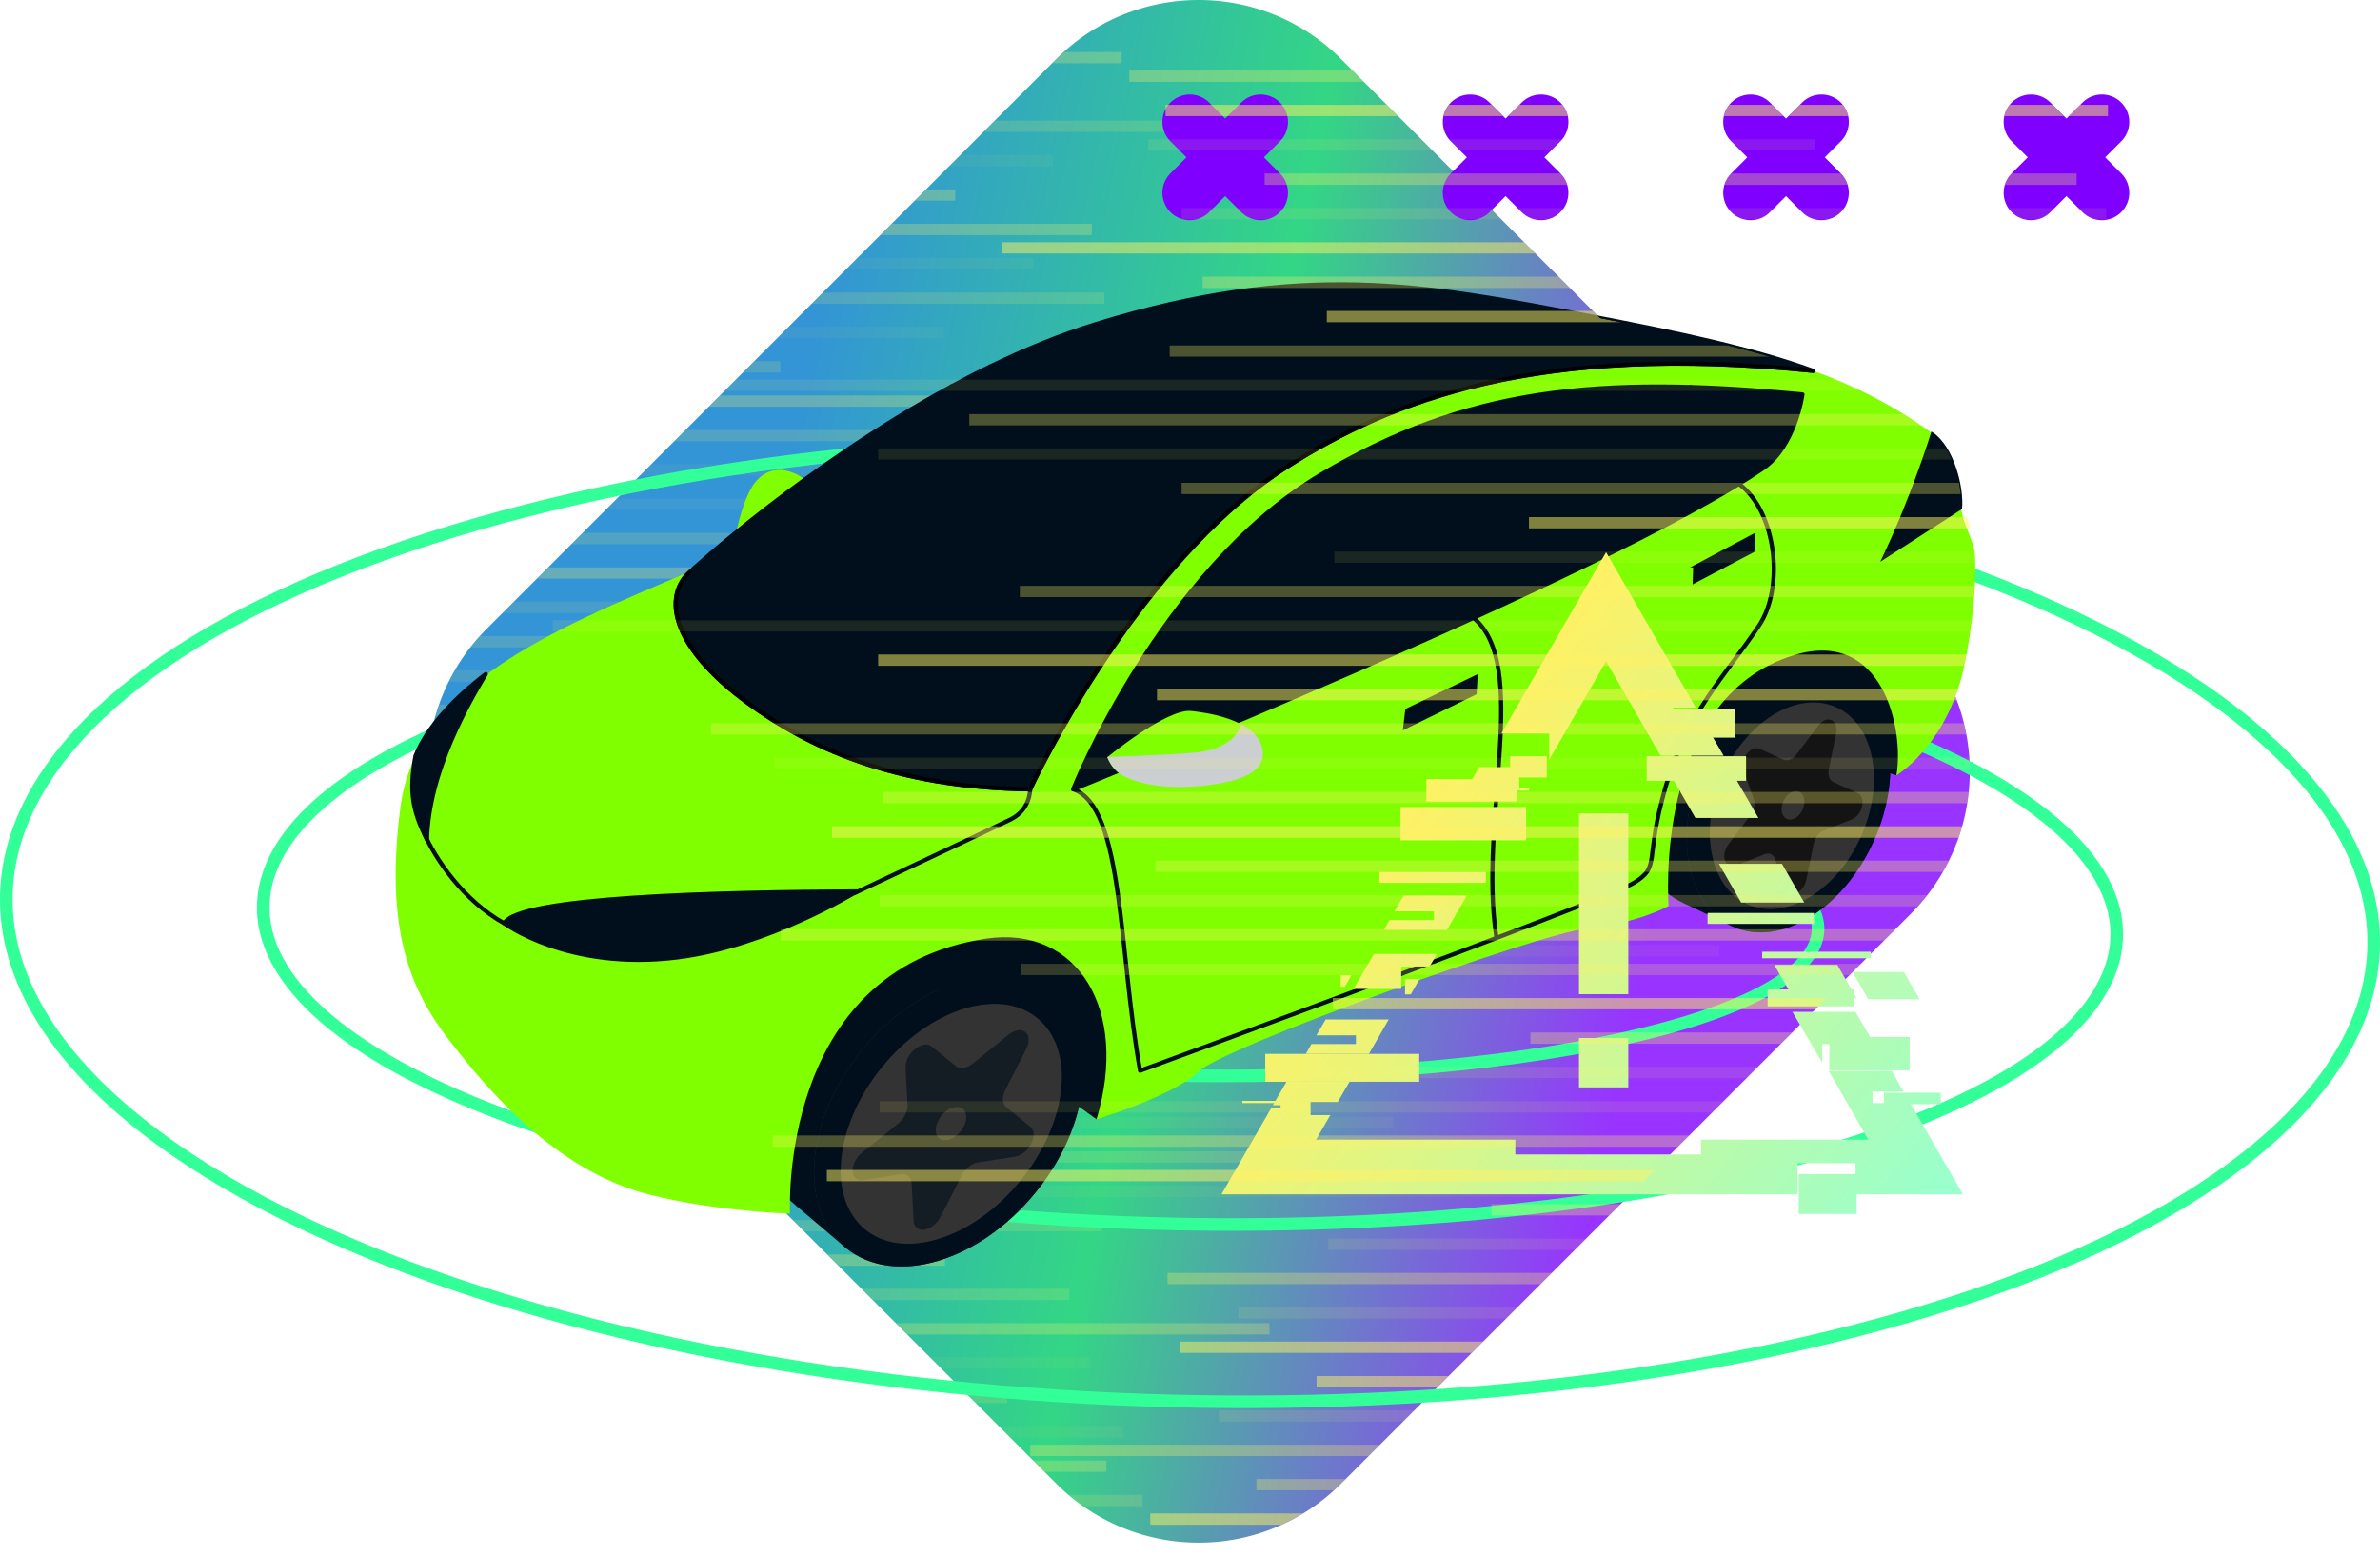 <svg xmlns="http://www.w3.org/2000/svg" xmlns:xlink="http://www.w3.org/1999/xlink" width="1132.93" height="740.93" xmlns:v="https://vecta.io/nano"><style><![CDATA[.AI{mix-blend-mode:color-dodge}.Z,.G,.b,.c{mix-blend-mode:multiply}.d{mix-blend-mode:hard-light}.C{isolation:isolate}.F{mix-blend-mode:difference}.e,.f{mix-blend-mode:screen}.AJ{fill:#fff163}.AK{opacity:.3}.AL{opacity:.1}.AM{opacity:.5}.AN{fill:#242b52}.AO{fill:#e9e9ea}.AP{fill:#000f1b}.AQ{stroke:#000f1b}.AR{stroke-linejoin:round}.AS{fill:#7fff00}.AT{fill:#b4bdc5}.AU{stroke-width:2}.AV{stroke-miterlimit:10}]]></style><defs><linearGradient id="A" x1="248.15" y1="300.36" x2="896.21" y2="434.4" gradientUnits="userSpaceOnUse"><stop offset=".16" stop-color="#007acb"/><stop offset=".49" stop-color="#0c6"/><stop offset=".84" stop-color="#7f00ff"/></linearGradient><clipPath id="B"><path d="M570.6 734.11c-24.53 0-49.06-9.36-67.79-28.09L231.62 434.87a95.89 95.89 0 0 1 0-135.58l271.19-271.2c37.45-37.45 98.12-37.45 135.58 0l271.2 271.2a95.89 95.89 0 0 1 0 135.58l-271.2 271.15c-18.73 18.73-43.26 28.09-67.79 28.09zM434.98 367.08L570.6 502.66l135.62-135.58L570.6 231.46 434.98 367.08z" fill="none"/></clipPath><clipPath id="C"><path d="M328.65 271.9s94.8-87.22 192.63-117.55c97.84-30.33 158.02-18.66 232.23-4.55 82.76 15.74 125.21 26.73 166.17 56.31 10.81 13.18 13.82 21.62 13.81 35.83 11.99 11.85 4.39 64.74.34 80.01-9.03 34.03-31.09 47.02-31.09 47.02 3.79-22.12-6.09-72.07-49.29-56.88-64.19 22.57-59.15 119.06-59.15 119.06s-14.2 8.08-38.68 10.62c-22.74 2.36-173.67 56.73-185.04 68.11-11.38 11.38-48.6 22.76-48.6 22.76 15.4-47.26-11.9-95.6-52.64-85.94-103.62 24.59-93.28 130.82-93.28 130.82s-35-.97-67.12-9.1c-44.93-11.38-78.03-51.22-95.5-73.94-17.65-22.95-30.5-51.85-22.81-110.34 7.58-57.64 69.77-83.42 138.02-112.24z" fill="none"/></clipPath><clipPath id="D"><path d="M527.14 360.31s28.21-23.21 39.92-21.98c9.11.96 30.22 4.45 33.63 17.1s-12.23 17.28-31.57 18.79c-19.34 1.52-31.85-3.03-36.12-6.07-4.27-3.03-5.87-7.85-5.87-7.85z" class="AS"/></clipPath><linearGradient id="E" x1="616.66" y1="447.59" x2="862.18" y2="643.53" gradientUnits="userSpaceOnUse"><stop offset="0" stop-color="#fff163"/><stop offset="1" stop-color="#9fc"/></linearGradient><linearGradient id="F" x1="715.6" y1="323.62" x2="961.11" y2="519.55" xlink:href="#E"/><linearGradient id="G" x1="703.46" y1="338.83" x2="948.97" y2="534.76" xlink:href="#E"/><linearGradient id="H" x1="727.65" y1="308.51" x2="973.17" y2="504.45" xlink:href="#E"/><linearGradient id="I" x1="733.62" y1="301.03" x2="979.14" y2="496.97" xlink:href="#E"/><linearGradient id="J" x1="690.65" y1="354.88" x2="936.16" y2="550.82" xlink:href="#E"/><linearGradient id="K" x1="716.3" y1="322.73" x2="961.82" y2="518.67" xlink:href="#E"/><linearGradient id="L" x1="627.99" y1="433.39" x2="873.51" y2="629.33" xlink:href="#E"/><linearGradient id="M" x1="620.49" y1="442.8" x2="866" y2="638.73" gradientUnits="userSpaceOnUse"><stop offset="0" stop-color="#fff163"/><stop offset="1" stop-color="#9fc"/></linearGradient><linearGradient id="N" x1="603.96" y1="463.51" x2="849.48" y2="659.44" xlink:href="#E"/><linearGradient id="O" x1="647.19" y1="409.34" x2="892.71" y2="605.27" xlink:href="#E"/><linearGradient id="P" x1="627.59" y1="433.89" x2="873.11" y2="629.83" xlink:href="#E"/><linearGradient id="Q" x1="694.87" y1="349.59" x2="940.39" y2="545.53" xlink:href="#E"/><linearGradient id="R" x1="674.88" y1="374.64" x2="920.4" y2="570.58" xlink:href="#E"/><linearGradient id="S" x1="684.1" y1="363.08" x2="929.62" y2="559.02" xlink:href="#E"/><linearGradient id="T" x1="595.81" y1="473.73" x2="841.32" y2="669.66" xlink:href="#E"/><linearGradient id="U" x1="573.62" y1="501.52" x2="819.14" y2="697.45" xlink:href="#E"/><linearGradient id="V" x1="700.12" y1="343.01" x2="945.64" y2="538.95" xlink:href="#E"/><linearGradient id="W" x1="730.85" y1="304.51" x2="976.36" y2="500.44" xlink:href="#E"/><linearGradient id="X" x1="741.71" y1="290.89" x2="987.23" y2="486.83" xlink:href="#E"/><linearGradient id="Y" x1="696.75" y1="347.24" x2="942.27" y2="543.17" xlink:href="#E"/><linearGradient id="Z" x1="698.85" y1="344.6" x2="944.37" y2="540.53" xlink:href="#E"/><linearGradient id="a" x1="709.81" y1="330.87" x2="955.33" y2="526.8" xlink:href="#E"/><linearGradient id="b" x1="707.99" y1="333.15" x2="953.51" y2="529.09" xlink:href="#E"/><linearGradient id="c" x1="656.71" y1="397.41" x2="902.23" y2="593.34" xlink:href="#E"/><linearGradient id="d" x1="694.29" y1="350.31" x2="939.81" y2="546.25" xlink:href="#E"/><linearGradient id="e" x1="656.44" y1="397.75" x2="901.96" y2="593.68" xlink:href="#E"/><linearGradient id="f" x1="682.28" y1="365.36" x2="927.8" y2="561.3" xlink:href="#E"/><linearGradient id="g" x1="645.41" y1="411.57" x2="890.93" y2="607.5" xlink:href="#E"/><clipPath id="h"><path d="M824.12 82.51l7.64-7.64-7.64-7.64c-5.09-5.09-5.09-13.34 0-18.44 5.09-5.09 13.34-5.09 18.44 0l7.64 7.64 7.64-7.64c5.09-5.09 13.34-5.09 18.44 0 5.09 5.09 5.09 13.34 0 18.44l-7.64 7.64 7.64 7.64c5.09 5.09 5.09 13.34 0 18.44-2.55 2.55-5.88 3.82-9.22 3.82s-6.67-1.27-9.22-3.82l-7.64-7.64-7.64 7.64c-2.55 2.55-5.88 3.82-9.22 3.82s-6.67-1.27-9.22-3.82c-5.09-5.09-5.09-13.34 0-18.44zm178-7.64l7.64-7.64c5.09-5.09 5.09-13.34 0-18.44s-13.34-5.09-18.44 0l-7.64 7.64-7.64-7.64c-5.09-5.09-13.34-5.09-18.44 0-5.09 5.09-5.09 13.34 0 18.44l7.64 7.64-7.64 7.64c-5.09 5.09-5.09 13.34 0 18.44 2.55 2.55 5.88 3.82 9.22 3.82s6.67-1.27 9.22-3.82l7.64-7.64 7.64 7.64c2.55 2.55 5.88 3.82 9.22 3.82s6.67-1.27 9.22-3.82c5.09-5.09 5.09-13.34 0-18.44l-7.64-7.64zm-68.08 246.3c3.02-11.84 7.12-37.6 6.09-57.04-.06-1.21-.29-2.43-.61-3.68-.76-8.3-2.59-15.09-6.03-18.49h0c.95-9.86-3.85-29.2-13.81-35.83-17.58-12.69-35.43-21.96-56.63-29.66h0c-6.16-2.24-12.61-4.34-19.41-6.36h-.02l-2.93-.86h0a522.7 522.7 0 0 0-15.4-4.16h-.02l-3.11-.78-.25-.06-2.99-.73-.26-.06-3.15-.76-.1-.02-13.74-3.13-.5-.11-2.97-.65-.72-.15-2.84-.61-.81-.17-2.9-.61-.73-.15-3.41-.71c-.07-.02-.15-.03-.22-.05l-7.68-1.56-.68-.14-3.12-.62-1.13-.22-2.77-.55-1.32-.26-2.57-.5-1.52-.3-2.56-.5-1.46-.28h-.07l-51.51-51.53 6.55-6.55 7.64 7.64c2.55 2.55 5.88 3.82 9.22 3.82s6.67-1.27 9.22-3.82c5.09-5.09 5.09-13.34 0-18.44l-7.64-7.64 7.64-7.64c5.09-5.09 5.09-13.34 0-18.44-5.09-5.09-13.34-5.09-18.44 0l-7.64 7.64-7.64-7.64c-5.09-5.09-13.34-5.09-18.44 0-5.09 5.09-5.09 13.34 0 18.44l7.64 7.64-6.55 6.55-53.33-53.33c-37.45-37.45-98.12-37.45-135.58 0L231.62 299.29a95.89 95.89 0 0 0-25.71 46.58c-2.64 3.6-4.89 7.27-6.64 10.96-4.35 8.27-7.32 17.31-8.63 27.31-7.7 58.5 5.15 87.39 22.81 110.34 17.47 22.72 50.57 62.57 95.5 73.94 27.8 7.04 57.76 8.71 65.3 9.03l128.58 128.56c18.73 18.73 43.26 28.09 67.79 28.09s49.06-9.36 67.79-28.09l271.2-271.15a95.89 95.89 0 0 0 28.09-67.79 95.77 95.77 0 0 0-6.88-35.63c1.12-2.97 2.14-6.12 3.04-9.49a29.92 29.92 0 0 0 .21-.8z" fill="none"/></clipPath><path id="i" d="M601.66,74.87l7.64-7.64c5.09-5.09,5.09-13.34,0-18.44-5.09-5.09-13.34-5.09-18.44,0l-7.64,7.64-7.64-7.64c-5.09-5.09-13.34-5.09-18.44,0-5.09,5.09-5.09,13.34,0,18.44l7.64,7.64-7.64,7.64c-5.09,5.09-5.09,13.34,0,18.44,2.55,2.55,5.88,3.82,9.22,3.82s6.67-1.27,9.22-3.82l7.64-7.64,7.64,7.64c2.55,2.55,5.88,3.82,9.22,3.82s6.67-1.27,9.22-3.82c5.09-5.09,5.09-13.34,0-18.44l-7.64-7.64Z"/><path id="j" d="M410.13 499.98c-26.99 33.32-30.29 75.38-7.37 93.95s63.39 6.62 90.38-26.7 30.29-75.38 7.37-93.95-63.38-6.61-90.38 26.7z"/><path id="k" d="M810.8 363.72c-14.62 32.58-8.31 67.15 14.11 77.22 22.42 10.06 52.45-8.2 67.07-40.78 14.63-32.58 8.31-67.16-14.11-77.22s-52.44 8.2-67.07 40.78z"/></defs><g class="C"><path d="M570.6 734.11c-24.53 0-49.06-9.36-67.79-28.09L231.62 434.87a95.89 95.89 0 0 1 0-135.58l271.19-271.2c37.45-37.45 98.12-37.45 135.58 0l271.2 271.2a95.89 95.89 0 0 1 0 135.58l-271.2 271.15c-18.73 18.73-43.26 28.09-67.79 28.09zM434.98 367.08L570.6 502.66l135.62-135.58L570.6 231.46 434.98 367.08z" fill="url(#A)" opacity=".8"/><g clip-path="url(#B)"><g class="F AM"><g class="G"><g class="AM"><path d="M129.92 30.09v-5.36h404v5.36h-404z" class="AJ"/></g><g class="AK"><path d="M129.92,62.78v-5.36h461.1v5.36H129.92Z" class="AJ"/></g><g class="AM"><path d="M129.92,95.48v-5.36H454.73v5.36H129.92Z" class="AJ"/></g><g class="AL"><path d="M129.92,128.18v-5.36H492v5.36H129.92Z" class="AJ"/></g><g class="AL"><path d="M129.92 14.75V9.39h383.89v5.36H129.92z" class="AJ"/></g><g class="AL"><path d="M129.92,160.88v-5.36H449.15v5.36H129.92Z" class="AJ"/></g><g class="AM"><path d="M129.92,193.57v-5.36H687.85v5.36H129.92Z" class="AJ"/></g><g class="AL"><path d="M129.92,226.27v-5.36H662.73v5.36H129.92Z" class="AJ"/></g><g class="AK"><path d="M129.92,258.97v-5.36h223.01v5.36H129.92Z" class="AJ"/></g><g opacity=".2"><path d="M129.92,291.66v-5.36h465.35v5.36H129.92Z" class="AJ"/></g><g opacity=".2"><path d="M129.2 324.36V319h533.53v5.36H129.2z" class="AJ"/></g><g class="AM"><path d="M129.92,357.12v-5.47H809.51v5.47H129.92Z" class="AJ"/></g><g class="AL"><path d="M129.2,389.76v-5.36H712.87v5.36H129.2Z" class="AJ"/></g><g class="AM"><path d="M129.2,422.45v-5.36h401.51v5.36H129.2Z" class="AJ"/></g><g class="AL"><path d="M129.2,455.15v-5.36H818.36v5.36H129.2Z" class="AJ"/></g><g class="AL"><path d="M129.2,487.85v-5.36H446.3v5.36H129.2Z" class="AJ"/></g><g class="AK"><path d="M129.2 520.54v-5.36H519v5.36H129.2z" class="AJ"/></g><g class="AK"><path d="M129.92,553.24v-5.36h490.12v5.36H129.92Z" class="AJ"/></g><g class="AK"><path d="M300.95 585.94v-5.36h223.73v5.36H300.95z" class="AJ"/></g><g class="AK"><path d="M129.92,618.64v-5.36H508.99v5.36H129.92Z" class="AJ"/></g><g class="AL"><path d="M129.2 651.33v-5.36H519v5.36H129.2z" class="AJ"/></g><g class="AL"><path d="M129.92,684.03v-5.36h404.9v5.36H129.92Z" class="AJ"/></g><g class="AK"><path d="M129.92,716.73v-5.36h413.96v5.36H129.92Z" class="AJ"/></g></g><g class="G"><path d="M447.01,727.76v5.36H129.92v-5.36H447.01Z" class="AJ"/><g class="AM"><path d="M526.63,695.06v5.36H129.92v-5.36h396.71Z" class="AJ"/></g><g class="AK"><path d="M479.45,662.37v5.36H129.92v-5.36H479.45Z" class="AJ"/></g><g class="AM"><path d="M604.3,629.67v5.36H129.92v-5.36h474.39Z" class="AJ"/></g><g class="AM"><path d="M449.86,596.97v5.36H129.92v-5.36H449.86Z" class="AJ"/></g><g class="AL"><path d="M819.07,564.27v5.36H129.92v-5.36H819.07Z" class="AJ"/></g><g class="AL"><path d="M663.45,531.58v5.36H129.92v-5.36H663.45Z" class="AJ"/></g><g class="AM"><path d="M353.64,498.88v5.36H129.92v-5.36h223.73Z" class="AJ"/></g><g class="AK"><path d="M595.98,466.18v5.36H129.92v-5.36h466.06Z" class="AJ"/></g><g class="AM"><path d="M663.45,433.49v5.36H129.92v-5.36H663.45Z" class="AJ"/></g><g class="AK"><path d="M743.07,400.79v5.36H123.76v-5.36H743.07Z" class="AJ"/></g><g class="AK"><path d="M660.89,368.09v5.36H129.92v-5.36H660.89Z" class="AJ"/></g><g class="AK"><path d="M531.43,335.39v5.36H129.92v-5.36h401.51Z" class="AJ"/></g><g class="AK"><path d="M709.74,302.7v5.36H129.92v-5.36H709.74Z" class="AJ"/></g><g class="AM"><path d="M447.01 270v5.36H129.92V270h317.09z" class="AJ"/></g><g class="AL"><path d="M468.99,237.3v5.36H129.92v-5.36H468.99Z" class="AJ"/></g><g class="AK"><path d="M713.58,204.61v5.36H129.92v-5.36H713.58Z" class="AJ"/></g><g class="AK"><path d="M371.48,171.91v5.36H129.92v-5.36h241.56Z" class="AJ"/></g><g class="AK"><path d="M525.71,139.21v5.36H129.92v-5.36h395.79Z" class="AJ"/></g><g class="AM"><path d="M519.71,106.51v5.36H129.92v-5.36h389.8Z" class="AJ"/></g><g class="AL"><path d="M501.19,73.82v5.36H129.92v-5.36H501.19Z" class="AJ"/></g><g class="AK"><path d="M483.36,41.12v5.36H129.92v-5.36H483.36Z" class="AJ"/></g></g></g></g><g fill="none" stroke="#3f9" stroke-width="6" class="AR"><path d="M849.72 553.11C663.08 601.48 384.19 589.29 228 525.94s-131.45-154.23 55.19-202.6 465.55-36.19 621.75 27.16c156.19 63.35 131.42 154.24-55.22 202.61z"/><path d="M759.08 497.08c-126.17 24.56-315.22 18.14-421.43-14.32-106.21-32.45-89.99-78.83 36.19-103.39s315.24-18.14 421.45 14.31 89.97 78.84-36.21 103.4z"/><path d="M928.33 620.25c-238.34 76.59-594.54 57.24-794.07-43.12-199.54-100.37-168-244.32 70.34-320.91s594.58-57.25 794.11 43.11 167.96 244.33-70.37 320.92z"/></g><g fill="#7f00ff"><use xlink:href="#i"/><use xlink:href="#i" x="133.49"/><use xlink:href="#i" x="266.97"/><use xlink:href="#i" x="400.46"/></g><g class="AN"><path d="M691.92 246.4l-15.13-8.03-47.93 94.05 15.16 8.04 47.9-94.06z"/><path d="M613.95,266.06c-13.24,25.97-6.56,55.68,14.9,66.36,21.47,10.68,49.61-1.71,62.84-27.68,13.24-25.97,6.56-55.68-14.91-66.37-21.47-10.68-49.6,1.71-62.84,27.68Z"/></g><path d="M633.67,276.38c-13.23,25.97-8.59,54.67,10.35,64.08,18.94,9.42,45.02-4.01,58.25-29.98,13.23-25.98,8.59-54.67-10.35-64.08-18.94-9.42-45.02,4.01-58.24,29.99Z" fill="#303a66"/><g class="AO"><path d="M642.38 280.73c-10.91 21.44-7.48 44.93 7.66 52.46 15.15 7.53 36.28-3.75 47.19-25.2 10.91-21.44 7.48-44.93-7.67-52.46s-36.27 3.75-47.19 25.2z"/><path d="M644.04 281.54c-9.06 17.79-6.1 37.34 6.61 43.65 12.71 6.32 30.36-2.98 39.42-20.77s6.1-37.34-6.61-43.66-30.36 2.98-39.42 20.77z"/></g><path d="M645.16 282.09c-7.79 15.3-5.27 32.11 5.64 37.53s26.07-2.58 33.87-17.89c7.79-15.3 5.27-32.11-5.65-37.53-10.91-5.42-26.07 2.58-33.86 17.89z" class="AN"/><path d="M657.27 287.99c-4.06 7.96-2.57 16.8 3.32 19.73s13.96-1.15 18.01-9.12c4.06-7.97 2.57-16.8-3.32-19.73s-13.95 1.15-18.01 9.12z" class="AO"/><g class="AN"><path d="M662.49 290.57c-1.44 2.82-.91 5.95 1.18 6.99s4.95-.41 6.38-3.23c1.44-2.82.91-5.95-1.18-6.99s-4.95.41-6.38 3.23zm-329.17 62.21l-16.7-13.59-82.1 104.31 16.74 13.63 82.06-104.35z"/><path d="M232.34 358c-22.67 28.8-21.69 67.09 2.18 85.51 23.88 18.42 61.61 10 84.28-18.8 22.67-28.81 21.69-67.09-2.18-85.51s-61.61-10-84.28 18.81z"/></g><path d="M254.14 375.55c-22.66 28.81-23.95 65.34-2.88 81.58s56.52 6.05 79.18-22.76 23.95-65.34 2.88-81.58-56.51-6.05-79.17 22.77z" fill="#303a66"/><g class="AO"><path d="M264.27,383.38c-18.4,23.4-20.06,52.59-3.72,65.18,16.35,12.59,44.51,3.83,62.91-19.57,18.4-23.41,20.06-52.59,3.71-65.18-16.34-12.59-44.51-3.83-62.91,19.58Z"/><path d="M265.68 384.44c-15.52 19.73-16.65 44.57-2.51 55.46 14.14 10.9 38.18 3.74 53.7-16 15.52-19.73 16.64-44.57 2.51-55.47s-38.18-3.73-53.7 16z"/></g><path d="M266.92 385.4c-13.35 16.97-14.34 38.32-2.2 47.67 12.13 9.36 32.8 3.18 46.15-13.79s14.33-38.32 2.2-47.68c-12.13-9.35-32.79-3.18-46.14 13.8z" class="AN"/><path d="M280.42 395.63c-6.95 8.83-7.27 20.09-.72 25.14s17.5 1.98 24.45-6.85c6.95-8.84 7.27-20.09.72-25.14s-17.5-1.98-24.45 6.85z" class="AO"/><path d="M286.23 400.09c-2.46 3.13-2.58 7.12-.25 8.91 2.32 1.79 6.2.7 8.67-2.43 2.46-3.13 2.58-7.12.25-8.91-2.32-1.79-6.2-.7-8.67 2.43z" class="AN"/><g class="AP"><path d="M500.51 473.27l-23.96-20.31-97.74 120.65 23.95 20.32 97.75-120.66z"/><path d="M384.29,478.14c-26.99,33.32-29.45,76.06-5.49,95.48,23.96,19.41,65.27,8.14,92.26-25.17,26.99-33.32,29.45-76.07,5.48-95.48-23.96-19.41-65.27-8.14-92.26,25.18Z"/></g><use xlink:href="#j" class="AN"/><g class="AO"><path d="M420.47 508.49c-19.33 23.86-21.7 53.99-5.28 67.29s45.4 4.74 64.74-19.12c19.33-23.86 21.69-53.99 5.28-67.29-16.42-13.3-45.4-4.74-64.73 19.13z"/><path d="M421.65,509.44c-18.49,22.82-21.18,51.28-6.02,63.56,15.16,12.29,42.45,3.75,60.93-19.07,18.49-22.82,21.18-51.28,6.02-63.57-15.16-12.28-42.44-3.74-60.93,19.08Z"/></g><path d="M422.98 510.52c-15.9 19.63-18.24 44.09-5.22 54.63 13.02 10.55 36.46 3.18 52.36-16.44 15.9-19.63 18.24-44.09 5.22-54.64s-36.46-3.18-52.36 16.44z" class="AN"/><path d="M489.84 518.85l-6.05-3.44-15.19 1.8 13.24-24.05-16.11-7.21-6.36.83-13.1 24.96-15.76 18.37-20.9 9.76-1.9 6.75 7.78 20.29 20.64-14.17-.77 17.08 5.19 5.71 21.37-10.29-1.71-24.1 22.63.82 7-23.11z" class="AT"/><path d="M465.73 485.95c6.38.6 11.77 2.96 16.12 7.2l-16.22 29.44 24.21-3.75c-.51 7.48-3.35 16.3-7 23.1l-22.63-.82 1.71 24.09c-5.9 4.46-13.54 8.59-21.37 10.29l1.02-26.53-26.08 17.91c-5.67-4.23-7.02-12.01-7.77-20.29l27.9-12.11-19.37-16.71c5.59-8.78 11.81-15.68 18.77-20.84l15.08 19.8 15.63-30.81z" class="AO"/><path d="M441.09 524.99c-5.92 7.31-6.65 16.54-1.62 20.62s13.91 1.45 19.83-5.86 6.65-16.54 1.62-20.62c-5.03-4.07-13.91-1.45-19.83 5.86z" class="AT"/><path d="M443.7 527.09c-2.93 3.62-3.29 8.19-.8 10.21s6.89.72 9.82-2.9 3.29-8.19.8-10.21-6.89-.72-9.82 2.9z" class="AO"/><g class="AP"><path d="M877.86 322.95l-23.62-11.25-52.96 117.99 23.62 11.25 52.96-117.99z"/><path d="M785.33 351.65c-14.62 32.58-7.48 67.52 15.95 78.04s54.29-7.37 68.92-39.95 7.48-67.53-15.95-78.04c-23.43-10.52-54.29 7.37-68.91 39.95z"/></g><use xlink:href="#k" class="AN"/><path d="M820.93 368.37c-10.47 23.34-6.28 47.95 9.38 54.98s36.84-6.2 47.32-29.53c10.48-23.34 6.27-47.95-9.38-54.98s-36.84 6.2-47.31 29.53z" class="AO"/><path d="M823.39 369.48c-8.62 19.19-5.58 39.25 6.78 44.8s29.37-5.52 37.98-24.71c8.62-19.2 5.58-39.25-6.78-44.8s-29.36 5.52-37.98 24.71z" class="AN"/><path d="M878.04 361.45l-5.22-1.39-11.33 4.72 5.68-21.94-13.96-2.44-4.87 2.01-5.46 22.98-8.89 18.29-14.93 12.8-.12 5.85 10.5 14.04L843 400.2l2.77 13.46 5.15 3.11 14.48-13.09-5.84-18.22 17.4-4.53 1.08-19.48z" class="AT"/><path d="M853.21 340.4c5.13-.85 9.79-.06 13.96 2.43l-6.96 26.86 17.82-8.25c.98 5.94.43 13.41-1.08 19.48l-17.4 4.53 5.84 18.21c-3.67 4.83-8.75 9.86-14.48 13.09l-4.37-20.79-17.11 20.4c-5.44-1.88-8.15-7.67-10.5-14.04l20.03-16.34-19.12-8.84c2.74-8.42 6.39-15.44 10.98-21.2l16.1 12.6 6.29-28.15z" class="AO"/><path d="M841.05 377.26c-3.21 7.15-1.82 14.74 3.1 16.94 4.92 2.21 11.51-1.8 14.72-8.95s1.82-14.74-3.1-16.94c-4.92-2.21-11.51 1.8-14.72 8.95z" class="AT"/><path d="M843.6 378.39c-1.59 3.54-.9 7.3 1.53 8.39 2.44 1.09 5.7-.89 7.29-4.43s.9-7.3-1.53-8.39c-2.44-1.09-5.7.89-7.29 4.43z" class="AO"/><path d="M902.74 368.98l-39.83-12.9-293.49 108.44-47.45 68.12-77.69-55.98 19.99-48.53 419.12-159.27 36.29 52.66-16.94 47.46z" class="AP"/><path d="M328.65 271.9s94.8-87.22 192.63-117.55c97.84-30.33 158.02-18.66 232.23-4.55 82.76 15.74 125.21 26.73 166.17 56.31 10.81 13.18 13.82 21.62 13.81 35.83 1.27 8.34 6.28 15.54 6.63 22.17 1.06 19.88-3.25 46.39-6.29 57.84-9.03 34.03-31.09 47.02-31.09 47.02 3.79-22.12-6.52-69.95-48.5-57.28-67.76 20.45-59.95 119.46-59.95 119.46s-14.2 8.08-38.68 10.62c-22.74 2.36-173.67 56.73-185.04 68.11-11.38 11.38-48.6 22.76-48.6 22.76 15.63-51.85-8.99-92.47-52.64-85.94-99.29 14.87-93.28 130.82-93.28 130.82s-35-.97-67.12-9.1c-44.93-11.38-78.03-51.22-95.5-73.94-17.65-22.95-30.5-51.85-22.81-110.34 7.58-57.64 69.77-83.42 138.02-112.24z" class="AS"/><path d="M669.43 337.71l33.47-16.11-.49 8.45-34.02 16.63 1.04-8.97zm137.06-68.17l28.65-15.25-.5 8.03-28.4 14.93.25-7.71z" class="AP AQ AV"/><path d="M383.36,228.32l-33.01,25.77s3.41-18.76,10.14-25.77c10.15-10.57,22.87,0,22.87,0Z" class="AS"/><g class="AP AQ AR AU"><path d="M510.85 375.61s41.51-104.23 117.74-149.59c68.82-40.95 131.39-47.78 229.41-38.3 0 0-3.42 24.58-18.67 35.07-72.8 50.05-328.47 152.81-328.47 152.81zm102.21-153.76c-8.03 5.11-15.34 10.69-22.26 16.52l-100.96-15.04-37.05-39.39c6.59-3.58 12.62-6.68 18.49-9.5l141.78 47.4z"/><path d="M753.51,149.81c-74.21-14.11-134.39-25.78-232.23,4.55-16.92,5.24-33.74,12.19-50,20.09,19.05,15.73,73.12,33.23,141.78,47.4,48.79-31.09,117.81-58.76,249.98-45.39-28.19-10.23-62.29-17.67-109.53-26.65Z"/></g><path d="M590.8 238.37h0 0 0z" class="AN"/><path d="M356.14,334.66c27.87,20.29,68.53,40.15,134.23,40.95,0,0,39.73-85.82,100.43-137.24-69-14.25-119.59-35.52-138.01-54.42-69.3,37.5-124.14,87.95-124.14,87.95-13.31,11.72-9.43,35.88,27.49,62.76Z" class="AP AQ AR AU"/><g clip-path="url(#C)" fill="none" stroke-linecap="round" class="AR AU"><path d="M328.65,271.9c-13.31,11.72-9.43,35.88,27.49,62.76,27.87,20.29,68.53,40.15,134.23,40.95,0,0,49.43-107.52,122.69-153.76,49.2-31.05,118.36-58.71,249.98-45.39" stroke="#000"/><g class="AQ"><path d="M804.68 184.18l23.08 46.09c18.01 13.2 21.66 49.5 9.57 67.42-16.04 23.78-34.25 41.55-44.51 76.97s-2.06 37.54-15.08 45.5-235.03 89.36-235.03 89.36c-10.24-56.57-7.8-125.7-31.85-133.92"/><path d="M675.57 202.98l25.26 90.57c28.23 21.97 2.82 96.67 11.49 152.46m-221.94-70.4s.21 9.64-9.31 14.33-74.16 35-74.16 35l-166.68 14.58c-19.64-10.87-33.02-30.82-38.43-43.2"/></g></g><path d="M527.14 360.31s28.21-23.21 39.92-21.98c9.11.96 30.22 4.45 33.63 17.1s-12.23 17.28-31.57 18.79c-19.34 1.52-31.85-3.03-36.12-6.07-4.27-3.03-5.87-7.85-5.87-7.85z" class="AS"/><g clip-path="url(#D)"><path class="Z" d="M591.21,342.36s0,13.26-21.74,15.69c-11.3,1.26-46.71,2.26-46.71,2.26l6.54,16.39,69.68,10.03,12.8-28.93-10.62-18.84-9.95,3.4Z" fill="#cccfd1"/></g><g class="AP"><path d="M933.49,241.95l-37.27,24.04c14.2-29.76,23.46-59.87,23.46-59.87,9.97,6.64,14.77,25.97,13.81,35.83Z" class="AQ AV"/><use xlink:href="#j"/><use xlink:href="#k"/></g><ellipse cx="452.7" cy="534.68" rx="64.87" ry="42.62" transform="matrix(.631 -.776 .776 .631 -247.74 548.71)" fill="#333"/><path class="b AP" d="M488.5 499.22l-9.97 19.52c-1.66 3.25-1.49 6.51.43 8.07l11.49 9.34c4.28 3.48-.72 13.27-7.3 14.29l-17.65 2.72c-2.94.45-6.06 2.97-7.72 6.22l-9.97 19.52c-3.72 7.28-12.57 8.64-12.92 1.99l-.94-17.84c-.16-2.97-2.26-4.68-5.2-4.23l-17.65 2.72c-6.58 1.02-7.05-7.93-.69-13.06l17.07-13.75c2.85-2.29 4.67-5.86 4.51-8.83l-.94-17.84c-.35-6.65 8.21-13.55 12.5-10.06l11.49 9.34c1.92 1.56 5.14 1.06 7.99-1.23l17.07-13.75c6.36-5.13 12.13-.44 8.41 6.84zm-30.14 28.49c-2.53-2.05-7.11-.6-10.24 3.25s-3.61 8.63-1.09 10.69c2.53 2.05 7.11.6 10.24-3.25s3.61-8.63 1.09-10.69z" opacity=".6"/><ellipse cx="853.52" cy="383.22" rx="51.45" ry="36.05" transform="matrix(.411 -.911 .911 .411 153.07 1003.49)" fill="#333"/><path class="c" d="M874.04 348.9l-3.47 17.09c-.58 2.85.32 5.36 2.22 6.22l11.42 5.15c4.26 1.92 2.52 10.49-2.54 12.51l-13.56 5.41c-2.26.9-4.18 3.44-4.76 6.29l-3.47 17.09c-1.29 6.37-8.09 9.08-9.93 3.96l-4.91-13.75c-.82-2.29-2.9-3.23-5.16-2.33l-13.56 5.41c-5.05 2.02-7.52-4.88-3.6-10.06l10.52-13.9c1.75-2.32 2.39-5.44 1.57-7.73l-4.91-13.75c-1.83-5.12 3.45-12.1 7.7-10.18l11.42 5.15c1.9.86 4.38-.13 6.13-2.45l10.52-13.9c3.92-5.18 9.65-2.6 8.36 3.77zm-17.6 27.84c-2.51-1.13-5.86.85-7.48 4.44-1.62 3.58-.89 7.41 1.62 8.54s5.86-.85 7.48-4.44c1.62-3.58.89-7.41-1.62-8.54z" opacity=".6"/><path d="M197.79 359.7c-3.27 17.59-1.2 26.53 5.46 39.9.77-32.91 20.47-66.22 27.99-78.84-15.24 11.7-27.88 25.18-33.45 38.95zm42.26 79.67c6.7-12.56 101.98-14.85 167.83-15.16 0 0-42.03 25.94-85.34 31.38-52.08 6.54-82.49-16.22-82.49-16.22z" class="AP AQ AR AU"/><g class="d"><path class="e" d="M638.16 464.09v5.46h2.02l3.16-5.46h-5.18z" fill="url(#E)" opacity=".99"/><path class="f" d="M889.3 475.53h24.46l-7.44-13h-24.47l7.45 13z" fill="url(#F)" opacity=".94"/><path d="M853.72 475.01h30.02l-9.14-15.86h-30.01l9.13 15.86z" fill="url(#G)"/><path d="M807.03 389.23h30.01l-11.56-20.02h-30.02l11.57 20.02z" fill="url(#H)"/><path d="M737.46 361.58h0l27.09-46.93 25.92 44.95h30.02l-5.31-9.1h-18.72v-13.78h10.77l-42.69-73.95-49.76 86.17h22.68v12.64z" fill="url(#I)"/><path d="M727.32 376.7l.91-1.51h-5.07v-10.14h-19.05l-6.48 11.18h29.69v.47z" fill="url(#J)"/><path d="M828.84 429.52h30.02l-10.61-18.46h-30.01l10.6 18.46z" fill="url(#K)"/><path d="M667.01 459.93h13.5l3.54-5.98h-30.02l-9.72 16.64h22.7v-10.66z" fill="url(#L)"/><path d="M883.28 553.51v14.82h51.09l-25.04-43.41h-17.99v-5.46h14.75l-5.6-9.88h-30.01l18.87 32.75h-79.63v7.02h-88.38v-7.02h-94.87l6.79-11.7h-9.4v-6.23h12.94l5.6-9.62h-30.02l-6.48 11.18h3.67V527h-4.26l-23.86 41.33h274.28v-14.82h27.55z" fill="url(#M)"/><path d="M661.06 485.15h-30.02l-4.42 7.53h18.82v4.16h-21.18l-2.65 4.68h30.02l9.43-16.37z" fill="url(#N)"/><path d="M698.23 426.14h-30.02l-4.42 7.54h18.82v4.16h-21.18l-2.65 4.68h30.02l9.43-16.38z" fill="url(#O)"/><path d="M668.83 465.91v7.28h2.75l4.13-7.28h-6.88z" fill="url(#P)"/><path d="M867.43 505.7v-8.86h24.76l-8.96-15.33h-30.02l14.22 24.19z" fill="url(#Q)"/><path d="M726.47 399.89v-15.86h-11.73-42.87-5.19v15.86h3.01 30.02 26.76z" fill="url(#R)"/><path d="M721.86 381.43v-10.07-.59h-29.71-13.18v10.66h42.89z" fill="url(#S)"/><path d="M675.59 514.78v-13.26H649.2h-30.02-16.89v13.26h9.23 30.02 34.05z" fill="url(#T)"/><path d="M613.21 523.88h-3.78-18.06v1.04h17.47 4.37v-1.04z" fill="url(#U)"/><path d="M736.28 359.86h-6.51 0-10.9v10.13h5 12.41v-10.13z" fill="url(#V)"/><path d="M783.87 359.86v11.69h17.37 29.94 0v-11.69h-6.63-30.01-10.67z" fill="url(#W)"/><path d="M790.75 351.02h18.68 16.67v-13.78h-24.63-10.72v13.78z" fill="url(#X)"/><path d="M870.81 502.45v6.87h3.91 30.02 4.28v-15.86H895.6h-24.79v8.99z" fill="url(#Y)"/><path d="M841.43 470.85v8.06h11.5 29.83 0v-8.06h-4.4-30.02-6.91z" fill="url(#Z)"/><path d="M838.83 452.91v3.12h5.39 30.01 16.33v-3.12h-18.1-30.01-3.62z" fill="url(#a)"/><path d="M812.84 434.46v5.2h12.09 30.02 8.58v-5.2H852h-30.01-9.15z" fill="url(#b)"/><path d="M656.62 414.96v5.2h12.09 30.01 8.59v-5.2h-11.53-30.02-9.14z" fill="url(#c)"/><path d="M896.8 525.44h17.86 9.17v-5.46h-12.41-14.62v5.46z" fill="url(#d)"/><path d="M883.8 558.71h-27.55v14.93 4.04h27.55v-4.04-14.93z" fill="url(#e)"/><path d="M751.64 387.05h23.47v86.06h-23.47z" fill="url(#f)"/><path d="M751.64 493.98h23.47v23.47h-23.47z" fill="url(#g)"/></g><g clip-path="url(#h)"><g class="AI"><g class="G"><g class="AM"><path d="M951.54,720.22v5.36h-404v-5.36h404Z" class="AJ"/></g><g class="AK"><path d="M951.54,687.53v5.36H490.43v-5.36h461.1Z" class="AJ"/></g><g class="AM"><path d="M952.25 654.83v5.36H626.72v-5.36h325.53z" class="AJ"/></g><g class="AL"><path d="M952.25 622.13v5.36H589.46v-5.36h362.79z" class="AJ"/></g><g class="AL"><path d="M951.54 735.56v5.36H567.65v-5.36h383.89z" class="AJ"/></g><g class="AL"><path d="M952.25 589.43v5.36H632.3v-5.36h319.95z" class="AJ"/></g><g class="AM"><path d="M952.25,556.74v5.36H393.6v-5.36H952.25Z" class="AJ"/></g><g class="AL"><path d="M952.25,524.04v5.36H418.72v-5.36H952.25Z" class="AJ"/></g><g class="AK"><path d="M952.25 491.34v5.36H728.52v-5.36h223.73z" class="AJ"/></g><g opacity=".2"><path d="M952.25,458.65v5.36H486.19v-5.36h466.06Z" class="AJ"/></g><g opacity=".2"><path d="M952.25,425.95v5.36H418.72v-5.36H952.25Z" class="AJ"/></g><g class="AM"><path d="M952.25,393.19v5.47H396.06v-5.47H952.25Z" class="AJ"/></g><g class="AL"><path d="M952.25,360.55v5.36H368.58v-5.36H952.25Z" class="AJ"/></g><g class="AM"><path d="M952.25 327.86v5.36H550.74v-5.36h401.51z" class="AJ"/></g><g class="AL"><path d="M952.25,295.16v5.36H263.09v-5.36H952.25Z" class="AJ"/></g><g class="AL"><path d="M952.25,262.46v5.36h-317.1v-5.36h317.1Z" class="AJ"/></g><g class="AK"><path d="M952.25,229.77v5.36h-389.8v-5.36h389.8Z" class="AJ"/></g><g class="AK"><path d="M951.54,197.07v5.36H461.41v-5.36h490.12Z" class="AJ"/></g><g class="AK"><path d="M951.54 164.37v5.36H556.78v-5.36h394.76z" class="AJ"/></g><g class="AK"><path d="M951.54 131.67v5.36H572.47v-5.36h379.07z" class="AJ"/></g><g class="AL"><path d="M1002.56 98.98v5.36H562.45v-5.36h440.11z" class="AJ"/></g><g class="AL"><path d="M863.74,66.28v5.36h-317.1v-5.36h317.1Z" class="AJ"/></g><g class="AK"><path d="M951.54 33.58v5.36H537.58v-5.36h413.96z" class="AJ"/></g></g><g class="G"><path d="M634.44,22.55v-5.36h317.1v5.36h-317.1Z" class="AJ"/><g class="AM"><path d="M554.82 55.25v-5.36h448.62v5.36H554.82z" class="AJ"/></g><g class="AK"><path d="M602 87.94v-5.36h386.5v5.36H602z" class="AJ"/></g><g class="AM"><path d="M477.15,120.64v-5.36h474.39v5.36H477.15Z" class="AJ"/></g><g class="AM"><path d="M631.59 153.34v-5.36h319.95v5.36H631.59z" class="AJ"/></g><g class="AL"><path d="M262.38,186.04v-5.36H951.54v5.36H262.38Z" class="AJ"/></g><g class="AL"><path d="M418.01,218.73v-5.36H951.54v5.36H418.01Z" class="AJ"/></g><g class="AM"><path d="M727.81 251.43v-5.36h223.73v5.36H727.81z" class="AJ"/></g><g class="AK"><path d="M485.47,284.13v-5.36h466.06v5.36H485.47Z" class="AJ"/></g><g class="AM"><path d="M418.01,316.82v-5.36H951.54v5.36H418.01Z" class="AJ"/></g><g class="AK"><path d="M338.39,349.52v-5.36H952.25v5.36H338.39Z" class="AJ"/></g><g class="AK"><path d="M420.56,382.22v-5.36H952.25v5.36H420.56Z" class="AJ"/></g><g class="AK"><path d="M550.02 414.92v-5.36h401.51v5.36H550.02z" class="AJ"/></g><g class="AK"><path d="M371.71,447.61v-5.36H952.25v5.36H371.71Z" class="AJ"/></g><g class="AM"><path d="M634.44,480.31v-5.36h317.1v5.36h-317.1Z" class="AJ"/></g><g class="AL"><path d="M612.46 513.01v-5.36h339.79v5.36H612.46z" class="AJ"/></g><g class="AK"><path d="M367.87,545.7v-5.36H951.54v5.36H367.87Z" class="AJ"/></g><g class="AK"><path d="M709.98 578.4v-5.36h242.27v5.36H709.98z" class="AJ"/></g><g class="AK"><path d="M555.75,611.1v-5.36h396.5v5.36h-396.5Z" class="AJ"/></g><g class="AM"><path d="M561.74,643.8v-5.36h389.8v5.36h-389.8Z" class="AJ"/></g><g class="AL"><path d="M580.27 676.49v-5.36h371.27v5.36H580.27z" class="AJ"/></g><g class="AK"><path d="M598.09 709.19v-5.36h353.45v5.36H598.09z" class="AJ"/></g></g></g></g></g></svg>